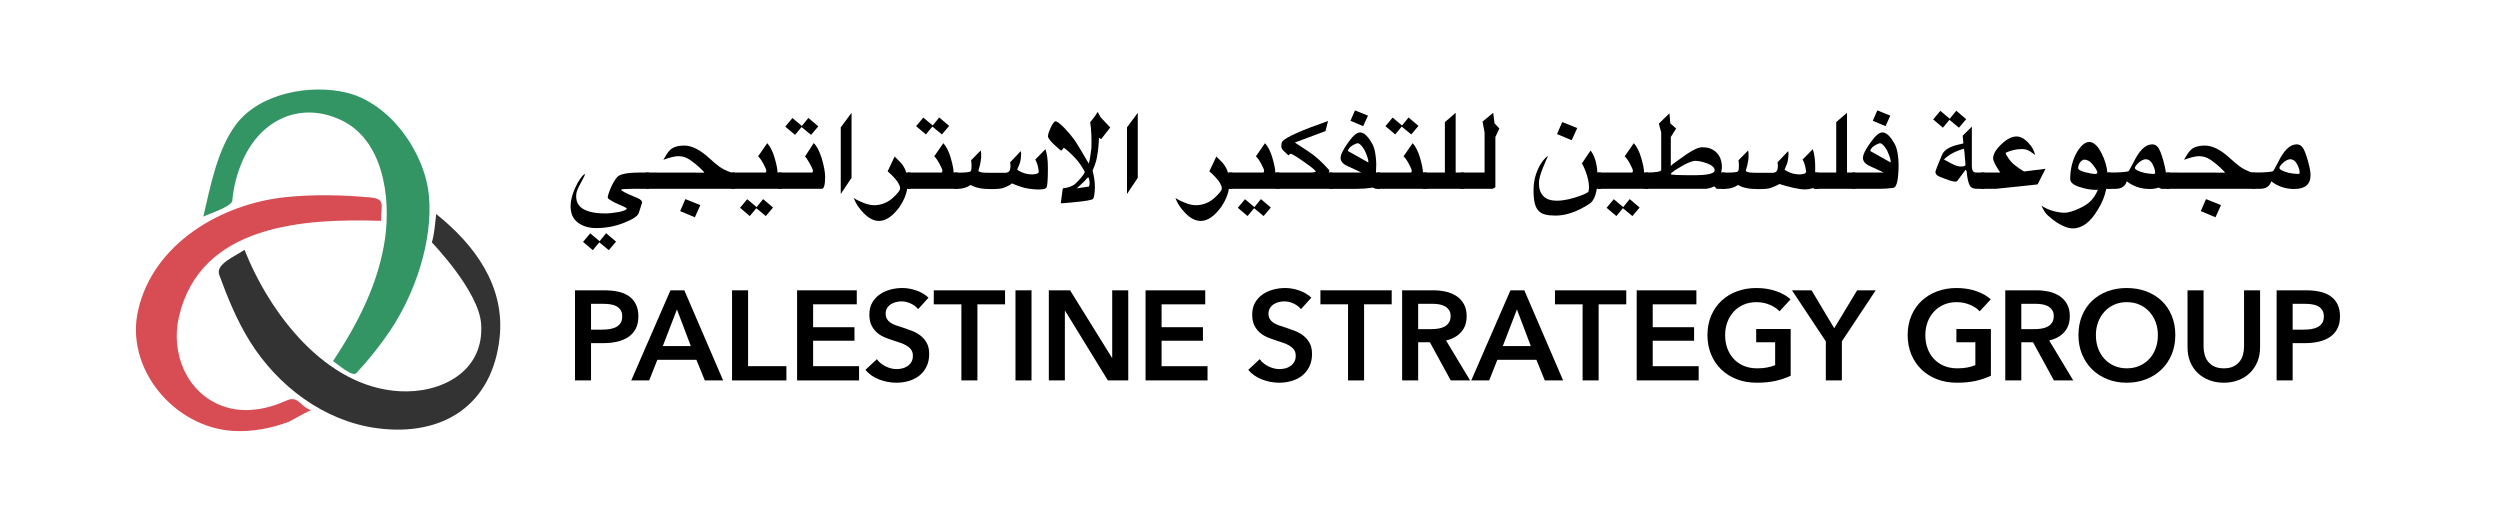 <?xml version="1.0" encoding="utf-8"?>
<!-- Generator: Adobe Illustrator 15.0.0, SVG Export Plug-In  -->
<!DOCTYPE svg PUBLIC "-//W3C//DTD SVG 1.1//EN" "http://www.w3.org/Graphics/SVG/1.1/DTD/svg11.dtd">
<svg version="1.1"
	 xmlns="http://www.w3.org/2000/svg" xmlns:xlink="http://www.w3.org/1999/xlink" xmlns:a="http://ns.adobe.com/AdobeSVGViewerExtensions/3.0/"
	 x="0px" y="0px" width="1100px" height="228px" viewBox="-59.804 -39.379 1100 228"
	 overflow="visible" enable-background="new -59.804 -39.379 1100 228" xml:space="preserve">
<defs>
</defs>
<path opacity="0.8" fill="#007B3E" d="M44.133,15.274C54.508,1.581,76.617-2.427,92.524,1.347
	c19.324,4.585,34.658,26.332,36.411,45.502c1.811,19.799-6.241,43.222-17.147,59.36c-4.432,6.558-9.422,12.778-14.801,18.584
	c-1.735,1.873-8.227-3.983-10.25-5.284c10.839-16.367,20.126-34.404,22.884-54.022c2.555-18.173-0.805-43.53-19.619-52.162
	c-17.774-8.155-34.78-0.062-42.707,17.212c-2.639,5.75-4.348,12.079-4.887,18.391c-0.218,2.555-10.338,5.809-12.757,7.002
	C32.755,42.724,35.8,26.272,44.133,15.274C54.242,1.933,36.746,25.024,44.133,15.274z"/>
<path opacity="0.8" d="M130.214,67.278c1.242-4.18,1.354-8.3,1.919-12.479c16.755,13.406,30.263,31.473,27.917,54.149
	c-3.11,30.056-25.1,43.935-54.003,40.08c-23.23-3.1-43.682-18.574-55.906-38.209c-5.672-9.112-9.834-19.242-13.492-29.307
	c-1.741-4.789,7.451-8.325,11.126-10.96c11.132,27.985,35.528,60.304,68.135,62.208c18.396,1.074,37.52-8.649,35.973-29.702
	C150.822,88.595,130.214,67.278,130.214,67.278z"/>
<path opacity="0.8" fill="#CE2028" d="M107.854,57.792c0-7.091,2.175-9.704-5.024-10.335c-12.226-1.073-24.637-1.362-36.859-0.104
	C37.727,50.26,7.686,67.624,0.965,97.128c-5.878,25.801,15.981,51.522,41.704,53.096c8.347,0.51,16.769-1.096,24.574-4.01
	c1.23-0.461,9.178-5.299,10.007-5.023c-5.271-1.756-5.644-6.744-11.074-4.295c-8.799,3.969-18.875,5.781-28.147,2.348
	c-15.842-5.867-22.772-23.325-19.125-39.162C28.346,59.082,74.452,56.747,107.854,57.792
	C107.854,57.792,103.792,57.665,107.854,57.792z"/>
<path d="M193.195,88.358h12.936c2.276,0,4.33,0.206,6.16,0.616c1.829,0.411,3.397,1.083,4.704,2.017
	c1.307,0.934,2.314,2.127,3.024,3.584c0.709,1.455,1.064,3.211,1.064,5.264c0,2.203-0.411,4.051-1.232,5.544
	c-0.822,1.493-1.932,2.698-3.332,3.612c-1.4,0.915-3.034,1.577-4.9,1.988c-1.867,0.41-3.846,0.615-5.936,0.615h-5.432v16.409h-7.056
	V88.358z M205.179,105.663c1.157,0,2.258-0.084,3.304-0.252c1.045-0.168,1.979-0.467,2.8-0.896c0.821-0.429,1.474-1.017,1.96-1.764
	c0.485-0.746,0.728-1.717,0.728-2.912c0-1.156-0.243-2.1-0.728-2.828c-0.486-0.729-1.13-1.297-1.932-1.708
	c-0.803-0.41-1.717-0.681-2.744-0.812c-1.027-0.131-2.082-0.196-3.164-0.196h-5.152v11.368H205.179z"/>
<path d="M235.194,88.358h6.104l17.08,39.649h-8.064l-3.696-9.073h-17.192l-3.584,9.073h-7.896L235.194,88.358z M244.154,112.887
	l-6.104-16.128l-6.216,16.128H244.154z"/>
<path d="M262.298,88.358h7.056v33.377h16.856v6.272h-23.912V88.358z"/>
<path d="M290.913,88.358h26.264v6.16h-19.208v10.08h18.2v5.936h-18.2v11.201h20.216v6.272h-27.272V88.358z"/>
<path d="M344.168,96.647c-0.747-0.971-1.802-1.783-3.164-2.437c-1.363-0.653-2.735-0.979-4.116-0.979
	c-0.822,0-1.644,0.103-2.464,0.308c-0.821,0.206-1.568,0.522-2.24,0.952s-1.223,0.989-1.652,1.68
	c-0.43,0.691-0.644,1.521-0.644,2.492c0,0.896,0.186,1.661,0.56,2.296c0.373,0.636,0.887,1.176,1.54,1.624
	c0.653,0.447,1.447,0.84,2.38,1.176c0.933,0.336,1.96,0.672,3.08,1.008c1.269,0.412,2.585,0.878,3.948,1.4
	c1.362,0.523,2.613,1.213,3.752,2.072c1.138,0.859,2.072,1.941,2.8,3.248c0.728,1.307,1.092,2.931,1.092,4.871
	c0,2.129-0.392,3.986-1.176,5.572c-0.784,1.588-1.83,2.903-3.136,3.948c-1.307,1.047-2.838,1.83-4.592,2.354
	c-1.755,0.521-3.603,0.783-5.544,0.783c-2.576,0-5.096-0.477-7.56-1.428c-2.464-0.953-4.48-2.362-6.048-4.229l5.04-4.703
	c0.97,1.344,2.268,2.408,3.892,3.191c1.624,0.784,3.22,1.176,4.788,1.176c0.821,0,1.661-0.102,2.52-0.308
	c0.858-0.204,1.633-0.55,2.324-1.036c0.69-0.484,1.25-1.092,1.68-1.82c0.429-0.728,0.644-1.633,0.644-2.715
	c0-1.045-0.243-1.914-0.728-2.604c-0.486-0.69-1.139-1.288-1.96-1.792c-0.822-0.504-1.792-0.942-2.912-1.316
	c-1.12-0.373-2.296-0.765-3.528-1.176c-1.195-0.373-2.39-0.82-3.584-1.344c-1.195-0.522-2.268-1.213-3.22-2.072
	c-0.952-0.858-1.727-1.912-2.324-3.164c-0.598-1.25-0.896-2.809-0.896-4.676c0-2.016,0.42-3.752,1.26-5.208s1.941-2.66,3.304-3.612
	c1.362-0.951,2.912-1.66,4.648-2.128c1.736-0.466,3.5-0.7,5.292-0.7c2.016,0,4.06,0.355,6.132,1.064
	c2.072,0.709,3.873,1.773,5.404,3.191L344.168,96.647z"/>
<path d="M363.208,94.519h-12.152v-6.16h31.36v6.16h-12.152v33.489h-7.056V94.519z"/>
<path d="M387.008,88.358h7.056v39.649h-7.056V88.358z"/>
<path d="M401.68,88.358h9.352l18.424,29.681h0.112V88.358h7.056v39.649h-8.96l-18.816-30.632h-0.112v30.632h-7.056V88.358z"/>
<path d="M444.24,88.358h26.264v6.16h-19.208v10.08h18.2v5.936h-18.2v11.201h20.216v6.272H444.24V88.358z"/>
<path d="M512.615,96.647c-0.747-0.971-1.802-1.783-3.164-2.437c-1.363-0.653-2.735-0.979-4.116-0.979
	c-0.821,0-1.643,0.103-2.464,0.308c-0.821,0.206-1.567,0.522-2.239,0.952s-1.224,0.989-1.652,1.68
	c-0.43,0.691-0.645,1.521-0.645,2.492c0,0.896,0.187,1.661,0.561,2.296c0.373,0.636,0.887,1.176,1.539,1.624
	c0.653,0.447,1.447,0.84,2.381,1.176c0.933,0.336,1.96,0.672,3.08,1.008c1.269,0.412,2.584,0.878,3.947,1.4
	c1.363,0.523,2.613,1.213,3.752,2.072s2.072,1.941,2.801,3.248c0.728,1.307,1.092,2.931,1.092,4.871
	c0,2.129-0.393,3.986-1.176,5.572c-0.784,1.588-1.83,2.903-3.137,3.948c-1.307,1.047-2.838,1.83-4.592,2.354
	c-1.755,0.521-3.604,0.783-5.544,0.783c-2.575,0-5.096-0.477-7.56-1.428c-2.465-0.953-4.48-2.362-6.048-4.229l5.041-4.703
	c0.97,1.344,2.268,2.408,3.892,3.191c1.624,0.784,3.22,1.176,4.788,1.176c0.82,0,1.66-0.102,2.52-0.308
	c0.859-0.204,1.633-0.55,2.324-1.036c0.69-0.484,1.25-1.092,1.68-1.82c0.43-0.728,0.645-1.633,0.645-2.715
	c0-1.045-0.243-1.914-0.729-2.604s-1.139-1.288-1.959-1.792c-0.822-0.504-1.793-0.942-2.912-1.316
	c-1.121-0.373-2.297-0.765-3.528-1.176c-1.195-0.373-2.39-0.82-3.584-1.344c-1.195-0.522-2.269-1.213-3.22-2.072
	c-0.953-0.858-1.728-1.912-2.324-3.164c-0.598-1.25-0.896-2.809-0.896-4.676c0-2.016,0.419-3.752,1.259-5.208
	s1.941-2.66,3.305-3.612c1.362-0.951,2.912-1.66,4.648-2.128c1.735-0.466,3.5-0.7,5.291-0.7c2.016,0,4.061,0.355,6.133,1.064
	s3.872,1.773,5.403,3.191L512.615,96.647z"/>
<path d="M533.334,94.519h-12.152v-6.16h31.36v6.16h-12.151v33.489h-7.057V94.519z"/>
<path d="M557.134,88.358h13.775c1.867,0,3.677,0.196,5.433,0.588c1.754,0.393,3.312,1.037,4.676,1.933
	c1.362,0.896,2.454,2.071,3.276,3.528c0.82,1.455,1.231,3.229,1.231,5.32c0,2.875-0.812,5.217-2.436,7.027s-3.836,3.033-6.636,3.668
	l10.584,17.584h-8.513l-9.184-16.8h-5.152v16.8h-7.056V88.358z M569.958,105.438c1.008,0,2.016-0.074,3.023-0.224
	s1.913-0.429,2.716-0.84s1.465-0.999,1.988-1.765c0.522-0.764,0.784-1.744,0.784-2.939c0-1.082-0.243-1.969-0.729-2.66
	c-0.485-0.69-1.102-1.24-1.848-1.652c-0.747-0.41-1.596-0.689-2.548-0.84c-0.952-0.148-1.876-0.224-2.772-0.224h-6.384v11.144
	H569.958z"/>
<path d="M604.79,88.358h6.104l17.08,39.649h-8.064l-3.696-9.073h-17.191l-3.584,9.073h-7.896L604.79,88.358z M613.75,112.887
	l-6.104-16.128l-6.216,16.128H613.75z"/>
<path d="M636.541,94.519h-12.152v-6.16h31.36v6.16h-12.152v33.489h-7.056V94.519z"/>
<path d="M660.341,88.358h26.264v6.16h-19.208v10.08h18.2v5.936h-18.2v11.201h20.216v6.272h-27.271V88.358z"/>
<path d="M728.099,125.935c-2.016,0.971-4.228,1.727-6.636,2.268s-5.18,0.812-8.316,0.812c-3.211,0-6.142-0.514-8.792-1.541
	c-2.651-1.025-4.928-2.463-6.832-4.311c-1.903-1.848-3.388-4.051-4.452-6.608c-1.063-2.557-1.596-5.385-1.596-8.483
	c0-3.174,0.551-6.039,1.652-8.597c1.101-2.557,2.612-4.731,4.536-6.524c1.922-1.791,4.19-3.172,6.804-4.144
	c2.612-0.97,5.45-1.456,8.512-1.456c3.173,0,6.076,0.458,8.708,1.372c2.632,0.915,4.751,2.12,6.356,3.612l-4.872,5.264
	c-1.008-1.119-2.418-2.072-4.229-2.855c-1.811-0.784-3.779-1.176-5.907-1.176c-2.092,0-3.986,0.373-5.685,1.119
	c-1.699,0.748-3.146,1.773-4.34,3.08c-1.195,1.308-2.119,2.838-2.772,4.592c-0.653,1.756-0.979,3.66-0.979,5.713
	c0,2.127,0.326,4.078,0.979,5.852s1.587,3.313,2.801,4.62c1.213,1.308,2.688,2.323,4.424,3.052s3.705,1.092,5.908,1.092
	c3.023,0,5.655-0.466,7.896-1.4v-10.079h-8.344v-5.824h15.176V125.935z"/>
<path d="M743.557,110.815l-14.896-22.457h8.624l9.968,16.688l10.08-16.688h8.177l-14.896,22.457v17.192h-7.056V110.815z"/>
<path d="M816.19,125.935c-2.016,0.971-4.228,1.727-6.636,2.268s-5.18,0.812-8.316,0.812c-3.211,0-6.142-0.514-8.792-1.541
	c-2.651-1.025-4.928-2.463-6.832-4.311c-1.903-1.848-3.388-4.051-4.452-6.608c-1.063-2.557-1.596-5.385-1.596-8.483
	c0-3.174,0.551-6.039,1.652-8.597c1.101-2.557,2.612-4.731,4.536-6.524c1.922-1.791,4.19-3.172,6.804-4.144
	c2.612-0.97,5.45-1.456,8.512-1.456c3.173,0,6.076,0.458,8.708,1.372c2.632,0.915,4.751,2.12,6.356,3.612l-4.872,5.264
	c-1.008-1.119-2.418-2.072-4.229-2.855c-1.811-0.784-3.779-1.176-5.907-1.176c-2.092,0-3.986,0.373-5.685,1.119
	c-1.699,0.748-3.146,1.773-4.34,3.08c-1.195,1.308-2.119,2.838-2.772,4.592c-0.653,1.756-0.979,3.66-0.979,5.713
	c0,2.127,0.326,4.078,0.979,5.852s1.587,3.313,2.801,4.62c1.213,1.308,2.688,2.323,4.424,3.052s3.705,1.092,5.908,1.092
	c3.023,0,5.655-0.466,7.896-1.4v-10.079h-8.344v-5.824h15.176V125.935z"/>
<path d="M822.517,88.358h13.775c1.867,0,3.677,0.196,5.433,0.588c1.754,0.393,3.312,1.037,4.676,1.933
	c1.362,0.896,2.454,2.071,3.276,3.528c0.82,1.455,1.231,3.229,1.231,5.32c0,2.875-0.812,5.217-2.436,7.027s-3.836,3.033-6.636,3.668
	l10.584,17.584h-8.513l-9.184-16.8h-5.152v16.8h-7.056V88.358z M835.341,105.438c1.008,0,2.016-0.074,3.023-0.224
	s1.913-0.429,2.716-0.84s1.465-0.999,1.988-1.765c0.522-0.764,0.784-1.744,0.784-2.939c0-1.082-0.243-1.969-0.729-2.66
	c-0.485-0.69-1.102-1.24-1.848-1.652c-0.747-0.41-1.596-0.689-2.548-0.84c-0.952-0.148-1.876-0.224-2.772-0.224h-6.384v11.144
	H835.341z"/>
<path d="M854.717,108.071c0-3.174,0.532-6.039,1.596-8.597c1.064-2.557,2.539-4.731,4.425-6.524c1.885-1.791,4.124-3.172,6.72-4.144
	c2.595-0.97,5.422-1.456,8.484-1.456c3.098,0,5.954,0.486,8.567,1.456c2.613,0.972,4.872,2.353,6.776,4.144
	c1.903,1.793,3.388,3.968,4.452,6.524c1.063,2.558,1.596,5.423,1.596,8.597c0,3.099-0.532,5.927-1.596,8.483
	c-1.064,2.558-2.549,4.761-4.452,6.608c-1.904,1.848-4.163,3.286-6.776,4.311c-2.613,1.027-5.47,1.541-8.567,1.541
	c-3.062,0-5.89-0.514-8.484-1.541c-2.596-1.025-4.835-2.463-6.72-4.311c-1.886-1.848-3.36-4.051-4.425-6.608
	C855.25,113.998,854.717,111.17,854.717,108.071z M862.389,108.071c0,2.127,0.326,4.078,0.98,5.852
	c0.652,1.773,1.586,3.313,2.8,4.62c1.213,1.308,2.65,2.323,4.312,3.052s3.5,1.092,5.517,1.092c2.016,0,3.864-0.363,5.544-1.092
	s3.126-1.744,4.34-3.052c1.213-1.307,2.146-2.847,2.8-4.62s0.98-3.725,0.98-5.852c0-2.053-0.327-3.957-0.98-5.713
	c-0.653-1.754-1.577-3.284-2.771-4.592c-1.195-1.307-2.632-2.332-4.312-3.08c-1.68-0.746-3.547-1.119-5.6-1.119
	c-2.054,0-3.911,0.373-5.572,1.119c-1.661,0.748-3.09,1.773-4.284,3.08c-1.195,1.308-2.119,2.838-2.771,4.592
	C862.715,104.114,862.389,106.019,862.389,108.071z"/>
<path d="M934.629,113.446c0,2.391-0.411,4.547-1.232,6.469c-0.821,1.923-1.941,3.556-3.359,4.9c-1.42,1.344-3.1,2.379-5.04,3.108
	c-1.942,0.729-4.052,1.092-6.328,1.092c-2.277,0-4.388-0.363-6.328-1.092c-1.941-0.729-3.631-1.764-5.068-3.108
	c-1.438-1.345-2.558-2.978-3.359-4.9c-0.804-1.922-1.204-4.078-1.204-6.469V88.358h7.056v24.809c0,1.157,0.148,2.306,0.448,3.443
	c0.298,1.14,0.793,2.156,1.483,3.053c0.69,0.896,1.605,1.623,2.744,2.184s2.548,0.84,4.229,0.84c1.68,0,3.089-0.279,4.228-0.84
	s2.053-1.288,2.744-2.184c0.69-0.896,1.185-1.913,1.484-3.053c0.298-1.138,0.448-2.286,0.448-3.443V88.358h7.056V113.446z"/>
<path d="M941.91,88.358h12.936c2.277,0,4.331,0.206,6.16,0.616c1.829,0.411,3.396,1.083,4.704,2.017
	c1.307,0.934,2.314,2.127,3.024,3.584c0.708,1.455,1.063,3.211,1.063,5.264c0,2.203-0.411,4.051-1.231,5.544
	c-0.822,1.493-1.933,2.698-3.332,3.612c-1.4,0.915-3.034,1.577-4.9,1.988c-1.867,0.41-3.846,0.615-5.936,0.615h-5.433v16.409h-7.056
	V88.358z M953.893,105.663c1.157,0,2.259-0.084,3.305-0.252c1.045-0.168,1.979-0.467,2.8-0.896c0.82-0.429,1.475-1.017,1.96-1.764
	c0.484-0.746,0.728-1.717,0.728-2.912c0-1.156-0.243-2.1-0.728-2.828c-0.485-0.729-1.13-1.297-1.932-1.708
	c-0.804-0.41-1.718-0.681-2.744-0.812c-1.027-0.131-2.082-0.196-3.164-0.196h-5.152v11.368H953.893z"/>
<path d="M225.771,43.707h-7.437c-3.21,0.016-4.814,0.136-4.814,0.362c0,0.482,1.944,1.521,5.832,3.119
	c1.929,0.708,3.014,1.394,3.255,2.057l0.158,0.43l-1.537,4.725c-0.438,1.296-2.596,2.716-6.476,4.261
	c-3.881,1.544-7.961,2.316-12.24,2.316c-3.21,0-5.889-0.802-8.036-2.407c-2.147-1.604-3.221-4.02-3.221-7.244
	c0-2.863,1.017-6.262,3.052-10.194c1.477-2.441,2.539-3.737,3.187-3.889h0.022l0.068,0.182c-0.121,0.377-0.418,1.002-0.893,1.876
	c-0.476,0.874-1.089,2.054-1.843,3.537c-0.754,1.484-1.13,2.717-1.13,3.696c-0.302,5.334,4.023,8.002,12.975,8.002
	c1.386,0,3.383-0.219,5.99-0.656c2.199-0.513,3.3-1.024,3.3-1.537c0-0.211-1.861-1.115-5.583-2.712
	c-1.854-1.01-2.788-1.658-2.803-1.944c-0.016-0.799,0.41-2.219,1.276-4.261c0.867-2.042,1.827-3.665,2.883-4.871
	c1.114-1.341,4.49-2.012,10.126-2.012h3.888V43.707z M204.027,66.763l2.87-3.526l4.362,3.707l-3.187,3.752l-4.182-3.458
	l-2.871,3.458l-4.295-3.639l3.165-3.775L204.027,66.763z"/>
<path d="M263.407,43.707h-38.992v-7.165l25.678,0.045c0-0.181-0.659-0.896-1.978-2.147c-1.318-1.25-2.739-2.396-4.261-3.436
	c-1.612-1.115-3.338-1.673-5.177-1.673c-1.432,0-3.639,0.535-6.622,1.605c1.235-2.14,2.109-3.459,2.621-3.956
	c1.326-1.537,3.534-2.306,6.623-2.306c3.24,0,6.842,1.794,10.805,5.38c1.522,1.432,3.015,2.693,4.476,3.786
	c1.462,1.093,3.278,1.993,5.448,2.701h1.379V43.707z M241.751,48.228l6.601,2.645l-2.419,5.356l-6.464-2.712L241.751,48.228z"/>
<path d="M284.066,43.707h-22.017v-7.165h14.828c0.331,0,0.497-0.278,0.497-0.836c0-0.407-0.429-1.413-1.288-3.019
	c-0.859-1.604-1.636-2.693-2.328-3.266l4.023-5.81c1.371,1.537,2.468,3.741,3.289,6.611c0.821,2.871,1.231,4.978,1.231,6.318h1.764
	V43.707z M273.103,51.753l2.87-3.525l4.362,3.707l-3.187,3.752l-4.182-3.458l-2.871,3.458l-4.295-3.64l3.165-3.774L273.103,51.753z"
	/>
<path d="M303.255,38.373c0,3.557-0.489,5.334-1.469,5.334h-19.078v-7.165h14.692c0.331,0,0.497-0.278,0.497-0.836
	c0-0.407-0.516-1.533-1.548-3.38c-1.032-1.846-1.691-2.769-1.978-2.769l3.842-5.968c1.236,1.025,2.427,3.271,3.572,6.736
	C302.766,33.792,303.255,36.473,303.255,38.373z M293.016,16.04l2.87-3.526l4.363,3.707l-3.188,3.753l-4.182-3.459l-2.871,3.459
	l-4.295-3.64l3.165-3.774L293.016,16.04z"/>
<path d="M314.873,38.87l-4.746,7.098V16.65l4.746-6.396V38.87z"/>
<path d="M336.052,51.595c-3.044,4.159-6.065,6.239-9.064,6.239c-2.26,0-4.486-1.111-6.68-3.334
	c-2.192-2.224-3.681-4.479-4.464-6.771l1.221,0.746c0.828,0.452,1.996,0.976,3.504,1.571c1.506,0.595,3.051,0.885,4.634,0.87
	c3.014-0.15,5.609-1.213,7.787-3.188c2.177-1.974,3.266-3.375,3.266-4.204c-0.03-1.823-1.861-4.332-5.492-7.527l3.074-6.51
	c0.919,0.904,1.747,1.733,2.486,2.486c0.738,0.754,1.355,1.628,1.854,2.622c0.316,0.604,0.564,1.251,0.746,1.944h1.966v7.165h-1.56
	C339.028,46.103,337.936,48.732,336.052,51.595z"/>
<path d="M361.549,43.707h-22.017v-7.165h14.828c0.331,0,0.497-0.278,0.497-0.836c0-0.407-0.429-1.413-1.288-3.019
	c-0.859-1.604-1.636-2.693-2.328-3.266l4.023-5.81c1.371,1.537,2.468,3.741,3.289,6.611c0.821,2.871,1.231,4.978,1.231,6.318h1.764
	V43.707z M350.586,15.836l2.87-3.526l4.362,3.707l-3.187,3.752l-4.182-3.458l-2.871,3.458l-4.295-3.639l3.165-3.775L350.586,15.836z
	"/>
<path d="M396.698,44c-2.863-0.136-5.162-0.485-6.895-1.051c-1.733-0.565-3.074-1.066-4.023-1.503
	c-0.166-0.061-0.249-0.105-0.249-0.136v-0.022c-0.829,0.693-2.117,1.363-3.865,2.012c-0.769,0.347-2.637,0.52-5.605,0.52
	c-3.903,0-6.819-0.61-8.748-1.831c-1.703,1.146-3.594,1.718-5.674,1.718h-1.446v-7.165c4.415,0.121,6.789-0.091,7.12-0.633
	c0.241-0.271,0.361-0.979,0.361-2.125c0-1.19-0.067-2.071-0.203-2.645l4.25-4.317c0.06,0.271,0.112,0.625,0.158,1.062
	c0.045,0.438,0.06,0.957,0.045,1.56c0,0.527-0.064,1.18-0.192,1.955c-0.128,0.776-0.268,1.474-0.418,2.091
	c-0.15,0.618-0.294,1.119-0.43,1.503c-0.136,0.385-0.203,0.645-0.203,0.78c0.045,0.196,0.369,0.392,0.972,0.588
	c0.603,0.195,2.02,0.294,4.25,0.294h6.374c0.904,0,1.545-0.211,1.922-0.633c0.331-0.362,0.534-1.093,0.61-2.193
	c0.015-0.934-0.046-1.521-0.182-1.763l4.702-4.95c0.105,0.406,0.158,0.791,0.158,1.152c0,0.769-0.079,1.677-0.237,2.724
	c-0.158,1.048-0.659,2.468-1.503,4.262c1.913,1.401,4.182,2.102,6.804,2.102c1.039-0.06,1.751-0.203,2.136-0.43
	c0.384-0.226,0.576-0.481,0.576-0.769c-0.286-2.335-0.806-4.113-1.56-5.334l4.498-4.566c0.724,2.186,1.077,4.891,1.062,8.115
	c0.015,5.003-0.181,7.896-0.588,8.68c-0.271,0.438-0.787,0.705-1.548,0.803C398.366,43.952,397.556,44,396.698,44z"/>
<path d="M420.929,35.706c0.753,2.908,1.092,5.455,1.017,7.64c-0.121,2.938-0.438,4.566-0.949,4.883
	c-0.663,0.437-3.195,0.873-7.595,1.311c-4.22,0.422-6.375,0.596-6.465,0.521l0.882-6.533c0.753-0.12,1.461-0.256,2.124-0.406
	c1.492-0.438,2.547-0.927,3.165-1.47c2.351-2.154,3.827-3.94,4.431-5.357c-1.221-2.351-2.652-4.407-4.295-6.171
	c-1.809-1.913-3.459-3.42-4.95-4.521l-1.062,1.288c-0.271,0-1.266-0.806-2.984-2.418c-1.929-1.793-2.908-3.082-2.938-3.865
	c-0.045-0.663,0.343-1.906,1.164-3.73c0.821-1.822,1.526-2.78,2.114-2.87c0.633-0.075,1.951,0.904,3.955,2.938
	c1.764,1.854,3.247,3.624,4.453,5.312c0.633,0.89,1.846,2.849,3.64,5.877c1.582,2.668,2.448,4.152,2.6,4.453
	c0.346-0.889,0.737-3.156,1.175-6.804c0.15-4.038-0.022-7.844-0.52-11.415l1.04-1.288c0.873-1.055,1.619-2.132,2.237-3.232
	l1.221,2.283l4.317,4.588l-4.001,5.109l-0.994-0.588c0,2.517-0.294,5.417-0.882,8.702C422.542,31.508,421.908,33.43,420.929,35.706z
	 M413.99,43.481l5.356-0.769l0.249-0.995c0.075-0.361,0.053-0.952-0.068-1.774c-0.12-0.82-0.293-1.231-0.52-1.231
	c-0.196,0-0.501,0.257-0.915,0.769c-0.415,0.513-0.683,0.821-0.803,0.927C416.657,41.04,415.556,42.065,413.99,43.481z"/>
<path d="M440.82,38.87l-4.746,7.098V16.65l4.746-6.396V38.87z"/>
<path d="M477.595,51.595c-3.044,4.159-6.065,6.239-9.064,6.239c-2.26,0-4.486-1.111-6.68-3.334
	c-2.192-2.224-3.681-4.479-4.464-6.771l1.221,0.746c0.828,0.452,1.996,0.976,3.504,1.571c1.506,0.595,3.051,0.885,4.634,0.87
	c3.014-0.15,5.609-1.213,7.787-3.188c2.177-1.974,3.266-3.375,3.266-4.204c-0.03-1.823-1.861-4.332-5.492-7.527l3.074-6.51
	c0.919,0.904,1.747,1.733,2.486,2.486c0.738,0.754,1.355,1.628,1.854,2.622c0.316,0.604,0.564,1.251,0.746,1.944h1.966v7.165h-1.56
	C480.571,46.103,479.479,48.732,477.595,51.595z"/>
<path d="M503.092,43.707h-22.017v-7.165h14.828c0.331,0,0.497-0.278,0.497-0.836c0-0.407-0.429-1.413-1.288-3.019
	c-0.859-1.604-1.636-2.693-2.328-3.266l4.023-5.81c1.371,1.537,2.468,3.741,3.289,6.611c0.821,2.871,1.231,4.978,1.231,6.318h1.764
	V43.707z M492.129,51.753l2.87-3.525l4.362,3.707l-3.187,3.752l-4.182-3.458l-2.871,3.458l-4.295-3.64l3.165-3.774L492.129,51.753z"
	/>
<path d="M501.735,43.707v-7.165h14.173c2.109,0,3.164-0.144,3.164-0.43c0-0.497-1.74-1.943-5.221-4.34
	c-3.346-2.351-5.305-3.526-5.878-3.526c-0.09,0.061-0.369,0.316-0.836,0.769c-0.316-0.271-0.927-0.844-1.831-1.718
	c-0.89-0.708-1.333-1.492-1.333-2.351c0-1.055,0.188-1.786,0.564-2.192c1.612-1.823,8.28-4.792,20.005-8.906l-1.131,4.453
	l-13.472,5.04c1.146,0.784,3.18,2.125,6.104,4.023c2.923,1.899,5.937,4.619,9.041,8.16c-0.015,0.362-0.03,0.701-0.045,1.018h1.379
	v7.165H501.735z"/>
<path d="M545.745,32.902c0,1.342-0.038,2.555-0.113,3.64h1.763v7.165h-1.831l-1.649-0.61c-0.121,0.091-0.257,0.151-0.407,0.182
	c-2.004,0.286-4.189,0.429-6.555,0.429h-11.664v-7.165h13.946l-5.989-2.78c-2.125-0.935-3.188-2.155-3.188-3.662
	c0-1.477,1.176-3.82,3.526-7.029c1.974-2.788,3.661-4.182,5.063-4.182c1.763,0,3.608,1.793,5.537,5.379
	c0.543,1.131,0.938,2.518,1.188,4.159C545.62,30.069,545.745,31.561,545.745,32.902z M542.286,31.794
	c0-0.949-0.542-2.622-1.627-5.018c-1.221-2.08-2.246-3.12-3.074-3.12c-0.196,0-0.479,0.072-0.848,0.215
	c-0.37,0.144-0.894,0.419-1.571,0.825c-0.678,0.407-1.152,0.837-1.424,1.289c-0.271,0.451-0.438,0.806-0.497,1.062l8.974,5.041
	C542.263,32.029,542.286,31.93,542.286,31.794z M536.386,9.191l5.719,2.306l-2.103,4.634l-5.605-2.352L536.386,9.191z"/>
<path d="M568.054,43.707h-22.017v-7.165h14.828c0.331,0,0.497-0.278,0.497-0.836c0-0.407-0.429-1.413-1.288-3.019
	c-0.859-1.604-1.636-2.693-2.328-3.266l4.023-5.81c1.371,1.537,2.468,3.741,3.289,6.611c0.821,2.871,1.231,4.978,1.231,6.318h1.764
	V43.707z M557.091,15.836l2.87-3.526l4.362,3.707l-3.187,3.752l-4.182-3.458l-2.871,3.458l-4.295-3.639l3.165-3.775L557.091,15.836z
	"/>
<path d="M584.283,43.707h-17.947v-7.165h9.606V14.344l4.747-4.091v26.288h3.594V43.707z"/>
<path d="M599.924,17.147l-1.763,3.753v22.106l-1.153,0.7h-14.082v-7.165h10.488V18.888l-0.904-4.77l4.702-3.865l0.587,4.656
	L599.924,17.147z"/>
<path d="M639.774,50.149c-5.29,3.511-10.308,5.289-15.055,5.335c-1.809,0-3.334-0.151-4.577-0.452
	c-1.243-0.302-2.249-0.867-3.018-1.695c-0.769-0.829-1.322-1.963-1.661-3.402c-0.34-1.439-0.509-3.304-0.509-5.595
	c0-2.531,0.357-4.878,1.073-7.041c0.716-2.162,1.62-3.985,2.713-5.47s1.963-2.332,2.61-2.543c-0.437,0.783-1.225,2.581-2.361,5.391
	c-1.139,2.811-1.692,5.015-1.662,6.612c-0.03,2.26,0.584,4.099,1.843,5.515c1.258,1.417,3.304,2.125,6.137,2.125
	c2.983,0,6.638-0.813,10.963-2.441c1.763-0.708,2.728-1.25,2.894-1.627c0.12-0.603,0.181-1.289,0.181-2.058
	c0-0.692-0.109-1.649-0.328-2.87s-0.644-2.637-1.276-4.25c-0.634-1.612-1.146-2.651-1.537-3.119l3.842-5.719
	c1.748,2.261,2.75,5.493,3.007,9.697h1.65v7.165h-1.922C642.297,46.856,641.295,49.003,639.774,50.149z M627.568,14.322l6.6,2.645
	l-2.418,5.357l-6.465-2.713L627.568,14.322z"/>
<path d="M665.361,43.707h-22.017v-7.165h14.828c0.331,0,0.497-0.278,0.497-0.836c0-0.407-0.429-1.413-1.288-3.019
	c-0.859-1.604-1.636-2.693-2.328-3.266l4.023-5.81c1.371,1.537,2.468,3.741,3.289,6.611c0.821,2.871,1.231,4.978,1.231,6.318h1.764
	V43.707z M654.398,51.753l2.87-3.525l4.362,3.707l-3.187,3.752l-4.182-3.458l-2.871,3.458l-4.295-3.64l3.165-3.774L654.398,51.753z"
	/>
<path d="M690.247,43.707h-26.334l0.091-7.165c4.747,0,7.12-0.385,7.12-1.153v-16.5l-1.04-3.866l4.68-4.543l0.361,4.431l2.577,2.237
	l-2.351,3.753v12.839c0.181-0.422,1.483-1.454,3.91-3.097c4.611-3.466,7.873-5.207,9.787-5.222c1.507,0,2.728,0.181,3.662,0.542
	c3.466,1.401,5.177,4.25,5.131,8.545c-0.061,0.663-0.166,1.341-0.316,2.034h1.673v7.165h-3.64l-1.062-1.107
	C693.019,43.337,691.603,43.707,690.247,43.707z M694.631,35.57c0-1.206-1.093-2.223-3.277-3.052
	c-2.095-0.754-3.857-1.13-5.289-1.13c-0.813,0-2.215,0.467-4.204,1.401c-4.355,2.365-6.533,3.857-6.533,4.476
	c0,0.301,3.383,0.452,10.149,0.452C691.581,37.717,694.631,37.001,694.631,35.57z"/>
<path d="M738.89,34.372c0,0.783-0.008,1.507-0.022,2.17h1.379v7.165h-1.786l-0.452-0.361c-1.296,0.422-2.517,0.626-3.661,0.61
	c-1.236,0.016-2.913-0.215-5.03-0.689s-4.162-1.036-6.137-1.684c-0.829,0.497-2.117,1.069-3.865,1.718
	c-0.769,0.347-2.637,0.52-5.605,0.52c-3.903,0-6.819-0.61-8.748-1.831c-1.703,1.146-3.594,1.718-5.674,1.718h-1.446v-7.165
	c4.415,0.121,6.789-0.091,7.12-0.633c0.241-0.271,0.361-0.979,0.361-2.125c0-1.19-0.067-2.071-0.203-2.645l4.25-4.317
	c0.06,0.271,0.112,0.625,0.158,1.062c0.045,0.438,0.06,0.957,0.045,1.56c0,0.527-0.064,1.18-0.192,1.955
	c-0.128,0.776-0.268,1.474-0.418,2.091c-0.15,0.618-0.294,1.119-0.43,1.503c-0.136,0.385-0.203,0.645-0.203,0.78
	c0.045,0.196,0.369,0.392,0.972,0.588c0.603,0.195,2.02,0.294,4.25,0.294h6.374c0.904,0,1.545-0.211,1.922-0.633
	c0.331-0.362,0.534-1.093,0.61-2.193c0.015-0.934-0.046-1.521-0.182-1.763l4.702-4.95c0.105,0.406,0.158,0.791,0.158,1.152
	c0,0.769-0.079,1.677-0.237,2.724c-0.158,1.048-0.659,2.468-1.503,4.262c1.913,1.401,4.182,2.102,6.804,2.102
	c1.024-0.06,1.729-0.203,2.113-0.43c0.384-0.226,0.576-0.481,0.576-0.769c-0.286-2.335-0.807-4.113-1.56-5.334l4.498-4.566
	C738.551,28.442,738.905,31.147,738.89,34.372z"/>
<path d="M756.476,43.707h-17.947v-7.165h9.606V14.344l4.747-4.091v26.288h3.594V43.707z"/>
<path d="M775.577,32.902c-0.016,6.586-0.762,10.044-2.238,10.376c-2.004,0.286-4.189,0.429-6.555,0.429c-2.366,0-6.254,0-11.664,0
	v-7.165h13.946l-5.989-2.78c-2.125-0.935-3.188-2.155-3.188-3.662c0-1.477,1.176-3.82,3.526-7.029
	c1.974-2.788,3.661-4.182,5.063-4.182c1.763,0,3.608,1.793,5.537,5.379c0.543,1.131,0.938,2.518,1.188,4.159
	C775.452,30.069,775.577,31.561,775.577,32.902z M772.118,31.794c0-0.949-0.542-2.622-1.627-5.018
	c-1.221-2.08-2.246-3.12-3.074-3.12c-0.196,0-0.479,0.072-0.848,0.215c-0.37,0.144-0.894,0.419-1.571,0.825
	c-0.678,0.407-1.152,0.837-1.424,1.289c-0.271,0.451-0.438,0.806-0.497,1.062l8.974,5.041
	C772.095,32.029,772.118,31.93,772.118,31.794z M766.218,9.191l5.719,2.306l-2.103,4.634l-5.605-2.352L766.218,9.191z"/>
<path d="M798.088,12.875l2.87-3.526l4.363,3.707l-3.188,3.752l-4.182-3.458l-2.871,3.458l-4.295-3.64l3.165-3.774L798.088,12.875z
	 M813.369,43.707h-3.097c-1.598,0-2.668-0.384-3.21-1.152c-0.738-1.251-1.236-3.255-1.492-6.013c0-0.543-0.166-0.957-0.497-1.243
	l-3.843,5.131l-0.882,0.113c-0.919,0-3.187-0.738-6.804-2.216c-1.175-0.512-1.763-1.183-1.763-2.012
	c0-0.497,1.002-3.089,3.006-7.775c0.949-1.974,3.285-3.397,7.008-4.272l2.282-0.542l-0.293-3.413l4.023-3.956v17.495
	c0.029,1.809,0.655,2.705,1.876,2.69h3.662L813.369,43.707z M805.004,32.948c-0.316-4.476-0.558-6.773-0.723-6.895
	c-3.948,1.176-6.864,2.766-8.748,4.77c2.14,1.175,3.688,1.981,4.646,2.419c0.956,0.437,1.939,0.655,2.949,0.655
	C804.455,33.897,805.081,33.581,805.004,32.948z"/>
<path d="M840.2,34.891l-3.459,6.872l-18.444,1.943h-6.307v-7.165h8.318c-2.095-3.074-3.142-5.153-3.142-6.239
	c0-1.822,1.197-3.884,3.594-6.182c2.396-2.298,4.634-3.447,6.713-3.447c1.703,0,3.417,0.904,5.143,2.713
	c1.726,1.808,2.709,3.624,2.95,5.447c-0.212-0.256-0.874-0.757-1.989-1.503s-2.328-1.119-3.64-1.119
	c-2.472-0.015-4.882,0.527-7.233,1.628l-0.022,0.135c0,0.316,0.381,1.037,1.142,2.159c0.761,1.123,1.473,1.971,2.137,2.543
	c0.662,0.558,1.552,1.231,2.667,2.022c1.115,0.792,1.86,1.248,2.237,1.368L840.2,34.891z"/>
<path d="M863.3,52.749c-3.226,5.575-6.925,8.363-11.099,8.363c-1.959,0-4.31-0.874-7.053-2.622
	c-1.552-1.085-2.848-2.102-3.888-3.052c-1.04-0.949-1.981-2.403-2.825-4.362c1.205,0.889,2.81,1.65,4.814,2.283
	c2.034,0.572,3.798,0.866,5.289,0.882c1.582-0.016,3.636-0.592,6.16-1.729c2.523-1.138,4.385-2.351,5.583-3.64
	c1.198-1.288,2.196-2.874,2.995-4.758c-0.166,0.016-0.32,0.026-0.464,0.034s-0.282,0.011-0.418,0.011
	c-2.291,0-4.747-0.437-7.369-1.311s-3.933-2.026-3.933-3.459c0-4.354,0.979-8.287,2.938-11.799c1.854-2.999,3.646-4.498,5.38-4.498
	c2.004,0,3.85,1.703,5.538,5.108c1.431,2.848,2.26,5.628,2.486,8.341h1.469v7.165h-1.943C866.314,46.917,865.093,49.93,863.3,52.749
	z M863.029,36.564c-0.015-0.572-0.482-1.48-1.401-2.724s-1.718-2.049-2.396-2.419c-0.678-0.369-1.326-0.554-1.943-0.554
	c-0.332,0-0.659,0.113-0.983,0.339c-0.324,0.227-0.618,0.521-0.882,0.882s-0.471,0.761-0.621,1.198
	c-0.151,0.438-0.227,0.844-0.227,1.221c0,0.738,1.04,1.367,3.119,1.887c2.08,0.521,3.443,0.78,4.092,0.78
	C862.614,37.174,863.029,36.971,863.029,36.564z"/>
<path d="M886.084,43.775c-1.989,0-3.82-0.29-5.492-0.87c-1.673-0.58-3.21-1.413-4.611-2.498c-0.709,2.2-2.382,3.3-5.019,3.3h-3.413
	v-7.165c6.043,0,9.17-0.264,9.381-0.791c0.512-0.89,1.183-2.109,2.012-3.662c1.19-2.531,2.475-4.49,3.854-5.877
	s2.852-2.079,4.419-2.079c1.01,0,1.861,0.459,2.555,1.378c0.693,0.92,1.454,2.841,2.283,5.765c0.617,2.215,0.994,3.971,1.13,5.267
	h1.673v7.165h-3.662l-1.243-0.564C888.91,43.564,887.622,43.775,886.084,43.775z M888.458,36.564c0-0.979-0.372-2.204-1.118-3.673
	c-0.746-1.47-1.805-2.204-3.176-2.204c-0.347,0-0.855,0.166-1.526,0.497c-0.671,0.332-1.353,0.867-2.045,1.605
	c-0.693,0.738-1.04,1.311-1.04,1.718c0,0.195,0.136,0.422,0.406,0.678c0.271,0.257,0.965,0.588,2.08,0.995
	c1.115,0.406,2.279,0.674,3.492,0.802c1.213,0.129,1.955,0.192,2.227,0.192C888.224,37.174,888.458,36.971,888.458,36.564z"/>
<path d="M932.491,43.707h-38.992v-7.165l25.678,0.045c0-0.181-0.659-0.896-1.978-2.147c-1.318-1.25-2.739-2.396-4.261-3.436
	c-1.612-1.115-3.338-1.673-5.177-1.673c-1.432,0-3.639,0.535-6.622,1.605c1.235-2.14,2.109-3.459,2.621-3.956
	c1.326-1.537,3.534-2.306,6.623-2.306c3.24,0,6.842,1.794,10.805,5.38c1.522,1.432,3.015,2.693,4.476,3.786
	c1.462,1.093,3.278,1.993,5.448,2.701h1.379V43.707z M910.835,48.228l6.601,2.645l-2.419,5.356l-6.464-2.712L910.835,48.228z"/>
<path d="M956.834,37.671c0,4.069-2.389,6.104-7.166,6.104c-1.989,0-3.82-0.29-5.492-0.87c-1.673-0.58-3.21-1.413-4.611-2.498
	c-0.709,2.2-2.382,3.3-5.019,3.3h-3.413v-7.165c6.043,0,9.17-0.264,9.381-0.791c0.512-0.89,1.183-2.109,2.012-3.662
	c1.19-2.531,2.475-4.49,3.854-5.877s2.852-2.079,4.419-2.079c1.01,0,1.861,0.459,2.555,1.378c0.693,0.92,1.454,2.841,2.283,5.765
	C956.464,34.199,956.864,36.331,956.834,37.671z M952.042,36.564c0-0.979-0.372-2.204-1.118-3.673
	c-0.746-1.47-1.805-2.204-3.176-2.204c-0.347,0-0.855,0.166-1.526,0.497c-0.671,0.332-1.353,0.867-2.045,1.605
	c-0.693,0.738-1.04,1.311-1.04,1.718c0,0.195,0.136,0.422,0.406,0.678c0.271,0.257,0.965,0.588,2.08,0.995
	c1.115,0.406,2.279,0.674,3.492,0.802c1.213,0.129,1.955,0.192,2.227,0.192C951.808,37.174,952.042,36.971,952.042,36.564z"/>
</svg>
